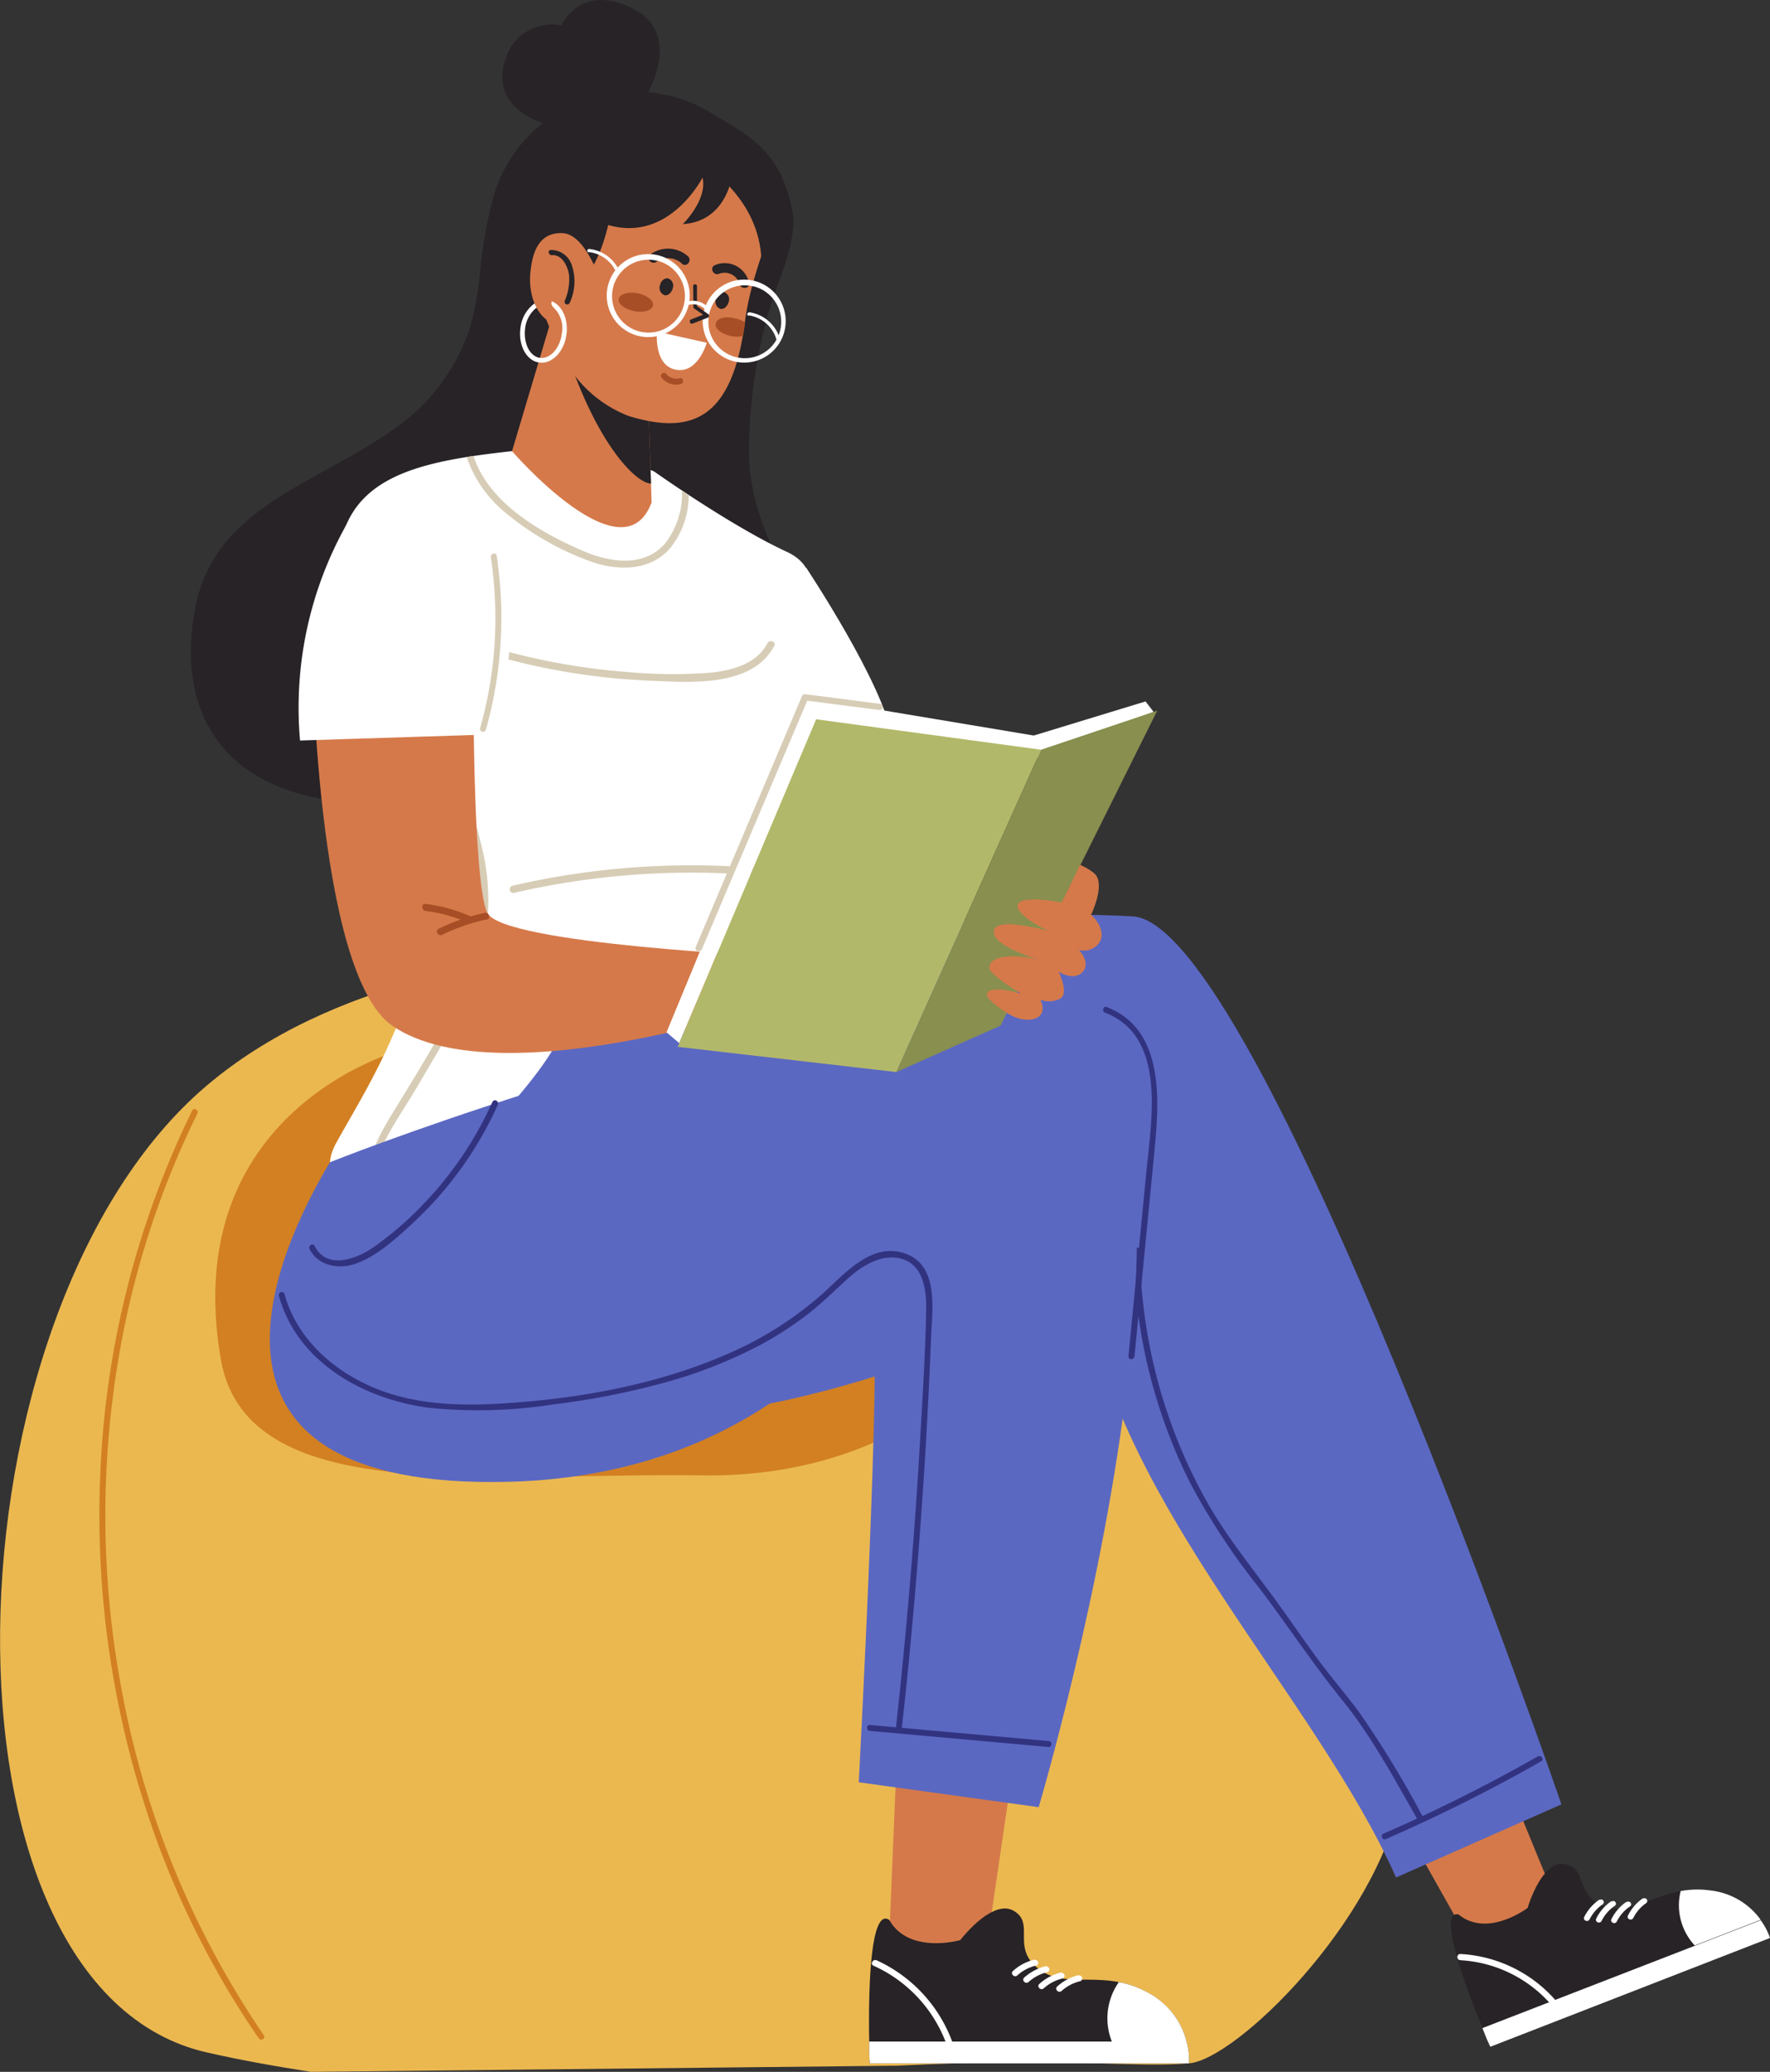 <?xml version="1.0" encoding="UTF-8"?> <svg xmlns="http://www.w3.org/2000/svg" viewBox="0 0 213.32 249.65"><rect x="0" y="0" width="213.32" height="249.65" fill="#333333" stroke="none"/><defs><style>.cls-1{fill:#272327;}.cls-2{fill:#ebb850;}.cls-3{fill:#d28022;}.cls-4{fill:#fff;}.cls-5{fill:#d7ccb5;}.cls-6{fill:#d5794a;}.cls-7{fill:#5b68c2;}.cls-8{fill:#323380;}.cls-9{fill:#a74e26;}.cls-10{fill:#b2b869;}.cls-11{fill:#888f4f;}</style></defs><g id="Слой_2" data-name="Слой 2"><g id="OBJECTS"><path class="cls-1" d="M57.88,32.61A24.1,24.1,0,0,1,48.45,51C38.79,58.29,26,60.63,23.54,73.24,21.26,84.84,26,95.56,42.48,96.7c14.81,1,19.31-22.34,34.34-11.74s21.9,6,22.11-2.8-8.23-15.67-8.65-27A61.87,61.87,0,0,1,94,33.39Z"></path><path class="cls-2" d="M37.46,249.65l70.65-.74c20.42-1,28.57.26,35.18-.28,5.69-.46,22.57-17,25.5-32,10.55-54.21-32.26-104-87.47-102.67-19.54.48-41.6,4.3-56.38,16.83C-7.2,158-9.41,239.63,25,247.33,29.1,248.26,33.28,249,37.46,249.65Z"></path><path class="cls-3" d="M23.17,133.8a109.6,109.6,0,0,0-11.09,44,114.54,114.54,0,0,0,7.24,45.12,107,107,0,0,0,11.86,22.69c.26.38.88,0,.62-.36a108.85,108.85,0,0,1-17.15-41.69,113.63,113.63,0,0,1,.67-45.22,106.5,106.5,0,0,1,8.47-24.16c.21-.41-.41-.78-.62-.36Z"></path><path class="cls-3" d="M48.19,126.58s-26.77,7.13-21.58,37.2c3.1,17.94,32.13,13.62,58.19,14,25.49.35,42-17,32.65-26.29S48.19,126.58,48.19,126.58Z"></path><path class="cls-4" d="M78.82,56.8s9.22,6.55,16,9.69c6.65,3.06-.17,11.45,1.6,14.21s5.85,8.94,5,13.74-7.73,9.07-6.88,11.72,6.72,25.06,9.08,32.15C105.91,145,97,151.92,84.4,152s-14.47,1.68-28.08-1.24c-12.7-2.71-18.83-7.5-15.82-13s8.09-13.12,10.23-23.65S47.18,96.3,42.41,79.63c-6-21,4.26-23.61,19.3-25.27A35.9,35.9,0,0,1,78.82,56.8Z"></path><path class="cls-4" d="M97.15,68.39s9.48,14.25,10.33,20.47S96,95.56,96,95.56,92.13,74.85,97.15,68.39Z"></path><path class="cls-5" d="M97.74,129.05A71.12,71.12,0,0,1,55,142c-.56,0-.57-.89,0-.87A70.33,70.33,0,0,0,97.3,128.3c.46-.33.89.43.44.75Z"></path><path class="cls-5" d="M93.32,77.8C90.63,83,82.71,82.19,77.87,82a80.08,80.08,0,0,1-22.46-4.32c-.54-.19-.21-1,.33-.82a79.44,79.44,0,0,0,20,4.13,60.73,60.73,0,0,0,9.63.09c2.7-.24,5.78-1,7.13-3.58.26-.5,1.08-.17.82.33Z"></path><path class="cls-5" d="M92.49,105.59a95.09,95.09,0,0,0-30.55,2c-.56.13-.69-.75-.14-.87a95.72,95.72,0,0,1,30.79-2,.44.44,0,0,1-.1.88Z"></path><path class="cls-5" d="M47.52,76c.18,5,3.61,9.37,5.81,13.65a49.09,49.09,0,0,1,5.08,14,27,27,0,0,1-1.22,14.17c-1.7,4.6-4.37,8.77-6.83,13-1.37,2.36-3,4.61-4.17,7.07a14.21,14.21,0,0,0-1.36,7.94c.06.56-.82.7-.88.14-.45-4.29.9-7.81,3.1-11.41,2.64-4.33,5.39-8.64,7.64-13.19a27.79,27.79,0,0,0,3.14-15.48A43.9,43.9,0,0,0,53,90.94c-2.33-4.66-6.18-9.45-6.37-14.84,0-.57.85-.71.87-.14Z"></path><path class="cls-5" d="M56.25,55.07a14.67,14.67,0,0,0,4.41,6.49,34.15,34.15,0,0,0,10.46,6.07c3.22,1.17,7.16,1.24,9.61-1.53A10.14,10.14,0,0,0,83,59.63c-.29-.18-.55-.36-.81-.54a9.74,9.74,0,0,1-2.06,6.43c-2.5,2.85-6.55,2.26-9.68.94-5.21-2.21-11.56-5.83-13.38-11.52Z"></path><path class="cls-6" d="M181,213.15l6.7,16.32s-3.79,5.77-10.16,5.32l-11.27-20Z"></path><path class="cls-1" d="M213.32,233.52l-33.7,13.11a16.84,16.84,0,0,1-.68-1.55c-.09-.23-.17-.47-.26-.7-1.89-4.59-5.56-14.29-2.89-13.69,3.5,2.87,8.32-.79,8.32-.79s1.65-5.73,4.46-5.28,1.19,4,5,5.15c2.93.86,5.37-1.24,9-1.9a11,11,0,0,1,3.64-.07,8.63,8.63,0,0,1,6,3.53A7.81,7.81,0,0,1,213.32,233.52Z"></path><path class="cls-4" d="M176,236.2a15.68,15.68,0,0,1,11.13,5.57c.31.37.84-.16.53-.53A16.42,16.42,0,0,0,176,235.45c-.48,0-.48.72,0,.75Z"></path><path class="cls-4" d="M192.88,228.91h-.14a5.5,5.5,0,0,0-1.81,2.08c-.2.41.45.69.65.28a4.91,4.91,0,0,1,1.55-1.79.32.32,0,0,0-.23-.59Z"></path><path class="cls-4" d="M194.33,229.1h-.15a5.39,5.39,0,0,0-1.8,2.08c-.21.41.44.69.65.28a4.74,4.74,0,0,1,1.55-1.79.32.32,0,0,0-.24-.59Z"></path><path class="cls-4" d="M196.16,229.16a.23.23,0,0,1-.14,0,5.43,5.43,0,0,0-1.81,2.09c-.2.4.45.69.65.28a4.83,4.83,0,0,1,1.55-1.79.32.32,0,0,0-.24-.59Z"></path><path class="cls-4" d="M198.18,228.74H198a5.46,5.46,0,0,0-1.8,2.08c-.21.41.44.69.65.28a4.71,4.71,0,0,1,1.55-1.78.33.33,0,0,0-.24-.59Z"></path><path class="cls-4" d="M212.2,231.33l-7.95,3.09a7.1,7.1,0,0,1-1.7-6.55,11,11,0,0,1,3.64-.07A8.63,8.63,0,0,1,212.2,231.33Z"></path><path class="cls-4" d="M213.32,233.52l-33.7,13.11a16.84,16.84,0,0,1-.68-1.55l-.28-.7,33.54-13A7.81,7.81,0,0,1,213.32,233.52Z"></path><path class="cls-7" d="M67.25,125.36s29.13-17.15,69.27-14.94c15.23.84,51.66,107,51.66,107l-19.93,8.81c-9.51-21.42-33.39-45-37.13-69.29-.32-2.08-27.92,13.51-52.41,13.76C16.07,166.53,59.24,140.91,67.25,125.36Z"></path><path class="cls-8" d="M128.89,150.37,137,151l-.38-.34a64.25,64.25,0,0,0,6.8,28,81.74,81.74,0,0,0,8.36,12.71c3.34,4.41,6.36,9,9.86,13.33,3.65,4.48,6.35,9.56,9.21,14.56.23.4.83,0,.6-.39a120.52,120.52,0,0,0-7.77-12.73c-1.59-2.12-3.33-4.13-4.9-6.27s-3.21-4.53-4.84-6.78c-2.94-4.06-6.1-7.88-8.56-12.27a63.24,63.24,0,0,1-8-30.16.38.38,0,0,0-.38-.34l-8.07-.63c-.46,0-.42.69,0,.72Z"></path><path class="cls-6" d="M121.75,215.24l-2.56,17.46s-6.73,3.94-12,.31l1-23.85Z"></path><path class="cls-1" d="M143.29,248.63H104.84a17.8,17.8,0,0,1-.08-1.8c0-.27,0-.53,0-.8-.1-5.27,0-16.3,2.42-14.68,2.36,4.19,8.55,2.43,8.55,2.43s3.85-5.05,6.46-3.52-.37,4.44,3,7c2.57,2,5.8.85,9.61,1.57a11.68,11.68,0,0,1,3.64,1.34A9.17,9.17,0,0,1,143,246,8.08,8.08,0,0,1,143.29,248.63Z"></path><path class="cls-4" d="M105.27,236.86a16.62,16.62,0,0,1,8.92,9.8c.16.45.88.26.73-.2a17.43,17.43,0,0,0-9.27-10.25c-.44-.19-.82.45-.38.65Z"></path><path class="cls-4" d="M124.82,236.18l-.15-.05a5.88,5.88,0,0,0-2.59,1.37c-.36.32.17.85.53.53a5.09,5.09,0,0,1,2.23-1.18.34.34,0,0,0,0-.67Z"></path><path class="cls-4" d="M126.18,236.92l-.15,0a6,6,0,0,0-2.59,1.37c-.36.33.17.86.53.53a5.07,5.07,0,0,1,2.23-1.17.35.35,0,0,0,0-.68Z"></path><path class="cls-4" d="M128,237.69a.37.37,0,0,1-.15,0,5.88,5.88,0,0,0-2.59,1.37c-.36.32.17.85.53.53a5.14,5.14,0,0,1,2.23-1.18.34.34,0,0,0,0-.67Z"></path><path class="cls-4" d="M130.13,238.05,130,238a5.88,5.88,0,0,0-2.59,1.37c-.36.33.18.86.54.53a5.09,5.09,0,0,1,2.22-1.17.35.35,0,0,0,0-.68Z"></path><path class="cls-4" d="M143,246H134a7.59,7.59,0,0,1,.84-7.16,11.68,11.68,0,0,1,3.64,1.34A9.17,9.17,0,0,1,143,246Z"></path><path class="cls-4" d="M143.29,248.63H104.84a17.8,17.8,0,0,1-.08-1.8V246H143A8.08,8.08,0,0,1,143.29,248.63Z"></path><path class="cls-7" d="M39.76,140.05S77.35,125,117,118.57s8.18,99.19,8.18,99.19l-21.68-3s2.83-53.37,1.63-55.76c-.94-1.88-12.2,18.7-43.72,19.55C20.07,179.62,33.31,150.81,39.76,140.05Z"></path><path class="cls-8" d="M108.69,208.21c1.17-10.46,2.06-21,2.73-31.47q.48-7.74.79-15.49c.13-3.27,1-8.67-3-10.16-4.13-1.55-7.41,2.41-10.11,4.83a42.55,42.55,0,0,1-11.53,7.27c-8.56,3.74-18.18,5.41-27.47,5.95-5.59.32-11.45,0-16.53-2.62-4.33-2.19-8-5.85-9.28-10.61a.36.36,0,0,0-.69.19c2.21,8.09,10.3,12.53,18.14,13.54a58.73,58.73,0,0,0,15-.42,91.39,91.39,0,0,0,12.91-2.5A56.91,56.91,0,0,0,91.75,162a42.29,42.29,0,0,0,5.6-3.64c1.74-1.34,3.26-2.88,4.89-4.35s4.19-3.11,6.65-2.25,2.77,3.86,2.73,6.14c-.1,5.08-.41,10.17-.71,15.24q-1,17.58-2.94,35.1c-.06.46.66.46.72,0Z"></path><path class="cls-8" d="M59.35,132.76a43.4,43.4,0,0,1-8.48,12.49,39.85,39.85,0,0,1-5.8,5c-2,1.41-5.66,2.84-7.14-.11-.21-.41-.83-.05-.62.37,1,2,3.47,2.47,5.47,1.79,2.6-.88,4.95-3.06,6.94-4.89A44.07,44.07,0,0,0,60,133.12c.19-.41-.43-.78-.62-.36Z"></path><path class="cls-8" d="M136.73,163.43q1.2-12.45,2.42-24.9c.58-6,1.17-14.52-5.77-17.19-.43-.17-.62.52-.19.69,7.37,2.84,5.6,12.77,5,18.85L136,163.43c0,.46.67.46.72,0Z"></path><path class="cls-8" d="M185.32,211.65a194.9,194.9,0,0,1-18.57,9.29c-.43.18-.16.85.26.67a196.15,196.15,0,0,0,18.74-9.38c.4-.23,0-.8-.43-.58Z"></path><path class="cls-8" d="M126.38,209.79l-21.55-1.94c-.46,0-.46.68,0,.72l21.55,1.94c.46,0,.46-.68,0-.72Z"></path><path class="cls-6" d="M57.05,80.32s-.14,25.87,1.68,29.67,35.32,5.28,35.32,5.28l1.4,5s-34.95,12.28-48.13,3.36c-9.35-6.33-9.73-46.38-9.73-46.38Z"></path><path class="cls-9" d="M58.65,110.79a23.07,23.07,0,0,0-5.35,1.85c-.49.24-.92-.49-.43-.73A24.21,24.21,0,0,1,58.42,110c.53-.12.76.7.23.82Z"></path><path class="cls-9" d="M56.3,111.14a17.84,17.84,0,0,0-5-1.37c-.54-.07-.54-.92,0-.85a19.12,19.12,0,0,1,5.39,1.49c.5.22.06,1-.43.73Z"></path><path class="cls-4" d="M41.66,63.39a45.05,45.05,0,0,0-5.5,25.84l23.56-.75s2.75-11,1.81-20.45c-.59-6-3.56-8.84-6.89-10.09C49.27,55.93,44.52,58.42,41.66,63.39Z"></path><path class="cls-5" d="M59.16,67.18a48.88,48.88,0,0,1-1.3,20.59.36.36,0,0,0,.69.19,49.85,49.85,0,0,0,1.31-21c-.07-.46-.77-.27-.7.19Z"></path><path class="cls-1" d="M55.61,42.78a39.8,39.8,0,0,0,2.27-10.17,51.14,51.14,0,0,1,1.49-8.5,17.36,17.36,0,0,1,4.06-7.44,17.91,17.91,0,0,1,22.63-2.85c3.59,2.23,8.17,4.08,9.48,11.94.83,5-5.4,16.06-8.86,26.58Z"></path><path class="cls-1" d="M77.53,12.2S82.7,4.29,76.31,1.06s-8.64,2-8.64,2A5.82,5.82,0,0,0,60.94,7.1c-1.8,5.15,3,7.27,4.55,7.74S77.53,12.2,77.53,12.2Z"></path><path class="cls-1" d="M77.44,11.79a13.53,13.53,0,0,0-10.71,3c-.58.49-1.38-.37-.8-.86a14.67,14.67,0,0,1,11.55-3.31c.74.11.71,1.28,0,1.17Z"></path><path class="cls-6" d="M61.71,54.36s13.37,15.5,16.82,6.18l-.17-5.34-.2-5.82L78,45.31,67,36.62Z"></path><path class="cls-1" d="M68.66,43.51c3.69,10.56,8.14,14.75,9.8,14.76l-.3-8.89Z"></path><path class="cls-6" d="M64.64,32.68c.25,4.14,1.07,5.67,3.08,10.09a15,15,0,0,0,8,7.34c8,2.49,12.56,0,14.05-11.26.92-7,3.69-10.42,2.54-13.47h0c-.09-.15-.19-.29-.28-.43a15.87,15.87,0,0,0-9.72-6.77C62.54,13.51,64.28,26.73,64.64,32.68Z"></path><path class="cls-4" d="M85.18,41.3l-6-1.34s-.46,4.3,2.49,4.62C84.18,44.86,85.18,41.3,85.18,41.3Z"></path><path class="cls-1" d="M91.65,33.64s3.76-5.09,2.84-9.53-5.94-8.22-5.94-8.22-2.53-.34-2.63,4.82C85.92,20.71,92.79,25.32,91.65,33.64Z"></path><path class="cls-1" d="M88.17,21.42s-.7,5.26-5.88,5.59c0,0,3-2.92,2.38-5.61,0,0-4,7.88-11.37,5.71,0,0-1.4,6.4-3.86,6.69S63,30.51,63.25,25.45s6.2-11.69,15.31-10.53S88.17,21.42,88.17,21.42Z"></path><path class="cls-9" d="M82,46.29a2.27,2.27,0,0,1-2.28-.8c-.27-.38.33-.78.6-.41a1.58,1.58,0,0,0,1.62.49c.47-.06.52.67.06.72Z"></path><path class="cls-9" d="M74.57,36c-.12.6.71,1.26,1.85,1.49s2.16-.08,2.28-.67-.71-1.26-1.85-1.48S74.69,35.43,74.57,36Z"></path><path class="cls-9" d="M86.26,39c-.12.6.71,1.26,1.85,1.49a3.46,3.46,0,0,0,1.44,0c.09-.51.17-1,.24-1.57a.15.15,0,0,1,0-.07,3.41,3.41,0,0,0-1.27-.5C87.39,38.06,86.37,38.36,86.26,39Z"></path><path class="cls-1" d="M79.53,34.41a.93.93,0,0,0,.56,1.16c.42.09.85-.3,1-.86a.93.93,0,0,0-.56-1.16C80.07,33.47,79.64,33.85,79.53,34.41Z"></path><path class="cls-1" d="M86.27,36.06a.93.93,0,0,0,.56,1.16c.42.08.84-.3,1-.86a.93.93,0,0,0-.56-1.16C86.81,35.11,86.38,35.5,86.27,36.06Z"></path><path class="cls-6" d="M71.82,37.36A5.06,5.06,0,0,0,72.06,33c-.75-1.86-2.24-4.78-4.21-4.9-2.88-.17-3.71,2.26-3.94,4.86s.78,6.25,4.39,6.41A3.66,3.66,0,0,0,71.82,37.36Z"></path><path class="cls-4" d="M66.71,37.05a3.42,3.42,0,0,1,1,3.16c-.23,1.76-1.41,3.07-2.63,2.91s-2-1.73-1.8-3.49a3.74,3.74,0,0,1,1.4-2.57c-.07-.12-.14-.25-.2-.38l-.06-.12a4.26,4.26,0,0,0-1.7,3c-.27,2.08.75,3.93,2.28,4.13s3-1.32,3.27-3.39c.25-1.83-.52-3.48-1.76-4C66.53,36.3,66.26,36.59,66.71,37.05Z"></path><path class="cls-1" d="M68.06,36.26a6.46,6.46,0,0,0,.52-3.15c-.15-1-.85-2.48-2.07-2.36-.41,0-.55-.59-.13-.63a2.63,2.63,0,0,1,2.52,1.79,6.11,6.11,0,0,1-.23,4.56.32.32,0,0,1-.61-.21Z"></path><path class="cls-1" d="M86.64,33a1.86,1.86,0,0,1,2.49,1.24c.2.71,1.34.53,1.14-.18a3,3,0,0,0-4.09-2.12c-.7.27-.23,1.32.46,1.06Z"></path><path class="cls-1" d="M78.39,30.65a3.6,3.6,0,0,1,4.52.23c.55.49-.16,1.4-.71.9a2.46,2.46,0,0,0-3.11-.22c-.61.41-1.32-.5-.7-.91Z"></path><path class="cls-4" d="M76.84,40.45A5,5,0,1,1,82.93,37,5,5,0,0,1,76.84,40.45Zm2.47-9a4.39,4.39,0,1,0,3.08,5.4A4.39,4.39,0,0,0,79.31,31.44Z"></path><path class="cls-4" d="M88.42,43.53a5,5,0,1,1,6.08-3.47A5,5,0,0,1,88.42,43.53Zm2.47-9A4.39,4.39,0,1,0,94,39.91,4.4,4.4,0,0,0,90.89,34.52Z"></path><path class="cls-1" d="M83.33,39a.26.26,0,0,0,.12,0l1.87-.73a.25.25,0,0,0,.14-.19.23.23,0,0,0-.1-.22L84,36.89,84,34.48a.23.23,0,0,0-.24-.22.22.22,0,0,0-.22.24L83.57,37a.22.22,0,0,0,.1.18l1.07.74-1.46.57a.23.23,0,0,0-.13.3A.22.22,0,0,0,83.33,39Z"></path><path class="cls-4" d="M83.09,36.72a2,2,0,0,1,2,.69c.18.2.48-.09.3-.3a2.45,2.45,0,0,0-2.44-.8c-.26.06-.15.47.11.41Z"></path><path class="cls-4" d="M71,30.38a4.08,4.08,0,0,1,3.19,2.27.21.21,0,0,0,.37-.19A4.5,4.5,0,0,0,71,30c-.27,0-.3.39,0,.42Z"></path><path class="cls-4" d="M90.22,38a4.09,4.09,0,0,1,3.38,3,.21.21,0,0,0,.41-.11,4.5,4.5,0,0,0-3.68-3.26c-.27,0-.38.37-.11.41Z"></path><polygon class="cls-4" points="81.86 125.69 80.33 124.39 97 84.02 124.59 88.63 138.06 84.52 139.03 85.78 124.45 91.56 98.36 86.67 81.86 125.69"></polygon><path class="cls-5" d="M84.2,114.6a.27.27,0,0,1-.15,0,.37.37,0,0,1-.2-.49L96.66,83.87a.38.38,0,0,1,.39-.22l9,1.16a.37.37,0,0,1,.33.42.38.38,0,0,1-.42.32l-8.67-1.12-12.7,29.95A.37.37,0,0,1,84.2,114.6Z"></path><polygon class="cls-10" points="98.36 86.67 81.68 126.14 108.03 129.18 125.47 90.34 98.36 86.67"></polygon><polygon class="cls-11" points="108.03 129.18 120.59 123.58 139.47 85.63 125.47 90.34 108.03 129.18"></polygon><path class="cls-6" d="M126.54,112.18c-.76-.13-4.85-2.4-3.7-3.43.92-.83,5.07,0,5.07,0a10.08,10.08,0,0,0,.57-1.1l.18-.31,1.49-3.13a6.92,6.92,0,0,1,1.7,1c1.49,1.23-.35,5-.35,5s1.82,1.65,1.1,3.19a2.24,2.24,0,0,1-2.56,1.06s1.5,1.58.4,2.69-2.86-.07-2.86-.07,1.3,2.6.2,3.25a3,3,0,0,1-2.39.14s1,1.88-.89,2.33-3.9-1.16-5.07-2.19-.3-2,3.59-.89c0,0-3.68-2.25-3.76-3-.21-1.79,3.56-1.7,5.81-1.1-1.73-.58-6-2.08-5.2-3.71C120.55,110.61,125.78,112.05,126.54,112.18Z"></path></g></g></svg> 